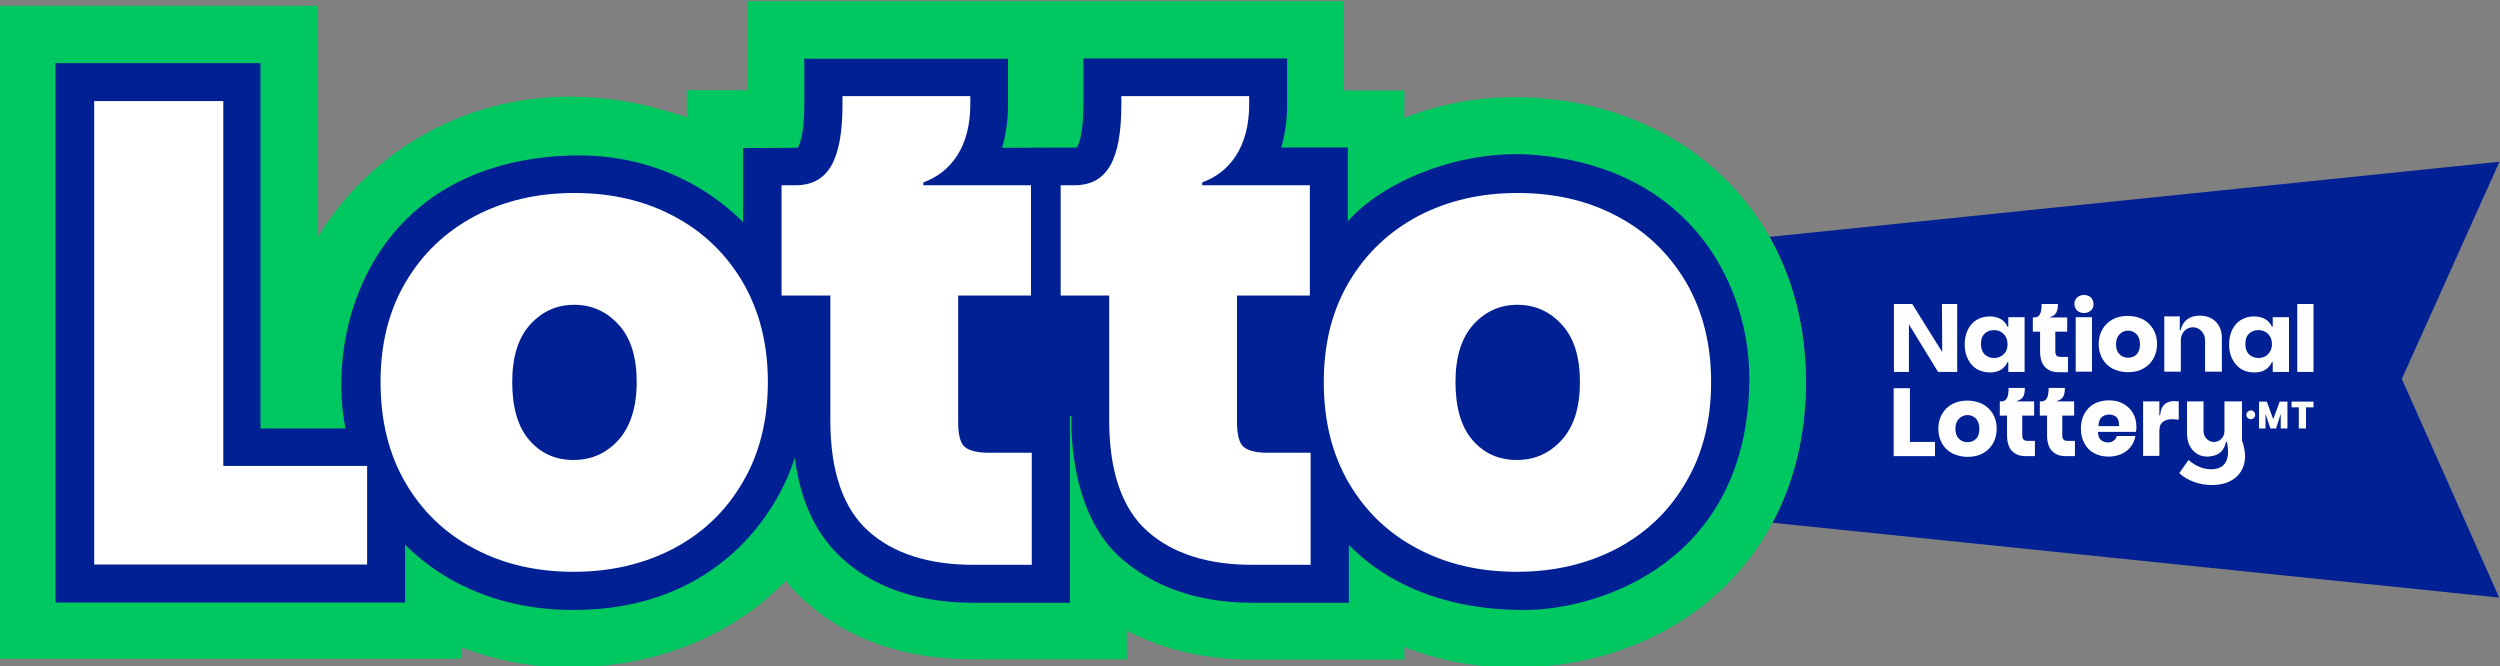 <svg xmlns="http://www.w3.org/2000/svg" width="439" height="117" viewBox="0 0 439 117"><rect x="0" y="0" width="439" height="117" fill="#808080" stroke="none"/><g fill="none" transform="translate(-.1 .2)"><g transform="translate(310.819 28.203)"><path fill="#002094" d="M128.181,0 L-1.0309548e-13,13.194 C4.081,20.404 6.393,29.019 6.393,38.722 C6.393,48.108 4.262,56.405 0.499,63.388 L128.136,76.537 L111.042,38.133 L128.181,0 L128.181,0 Z"/><path fill="#FFF" d="M92.679,24.983 L95.535,24.983 L95.535,36.908 L92.679,36.908 L92.679,24.983 Z M65.564,36.364 C64.794,36.772 63.932,36.954 62.935,36.954 C61.937,36.954 61.121,36.727 60.305,36.364 C59.534,35.956 58.899,35.367 58.491,34.641 C58.038,33.87 57.811,33.009 57.811,32.011 C57.811,31.014 58.038,30.152 58.491,29.382 C58.944,28.611 59.534,28.067 60.305,27.659 C61.076,27.25 61.937,27.069 62.935,27.069 C63.932,27.069 64.794,27.296 65.564,27.659 C66.335,28.067 66.925,28.656 67.378,29.382 C67.831,30.152 68.058,31.014 68.058,32.011 C68.058,33.009 67.831,33.87 67.378,34.641 C66.925,35.412 66.335,35.956 65.564,36.364 Z M65.066,32.057 C65.066,31.286 64.839,30.696 64.476,30.288 C64.068,29.88 63.569,29.654 62.98,29.654 C62.39,29.654 61.892,29.88 61.484,30.288 L61.484,30.288 C61.076,30.696 60.849,31.331 60.849,32.057 C60.849,32.828 61.076,33.417 61.484,33.825 C61.892,34.233 62.39,34.414 62.98,34.414 C63.569,34.414 64.068,34.233 64.476,33.825 C64.839,33.417 65.066,32.828 65.066,32.057 Z M39.221,44.254 C39.674,45.024 39.901,45.886 39.901,46.883 C39.901,47.881 39.674,48.743 39.221,49.513 C38.767,50.284 38.178,50.828 37.407,51.236 C36.636,51.644 35.775,51.826 34.777,51.826 C33.825,51.826 32.964,51.599 32.147,51.236 C31.377,50.828 30.742,50.239 30.334,49.513 C29.88,48.743 29.654,47.881 29.654,46.883 C29.654,45.886 29.88,45.024 30.334,44.254 C30.787,43.483 31.377,42.939 32.147,42.531 C32.918,42.123 33.78,41.941 34.777,41.941 C35.729,41.941 36.636,42.168 37.407,42.531 C38.178,42.939 38.767,43.528 39.221,44.254 Z M36.863,46.883 C36.863,46.113 36.636,45.523 36.273,45.115 C35.865,44.707 35.367,44.48 34.777,44.48 C34.188,44.48 33.689,44.707 33.281,45.115 L33.281,45.115 C32.873,45.523 32.646,46.113 32.646,46.883 C32.646,47.654 32.873,48.244 33.281,48.652 C33.689,49.06 34.188,49.241 34.777,49.241 C35.367,49.241 35.865,49.06 36.273,48.652 C36.682,48.244 36.863,47.654 36.863,46.883 Z M24.666,39.765 L21.809,39.765 L21.809,51.69 L29.064,51.69 L29.064,49.196 L24.666,49.196 L24.666,39.765 Z M53.775,36.863 L56.632,36.863 L56.632,27.296 L53.775,27.296 L53.775,36.863 Z M55.226,26.57 C55.725,26.57 56.133,26.389 56.451,26.117 C56.768,25.8 56.904,25.437 56.904,24.983 C56.904,24.53 56.723,24.122 56.451,23.85 C56.133,23.532 55.725,23.396 55.226,23.396 C54.728,23.396 54.32,23.578 54.002,23.85 C53.685,24.167 53.549,24.53 53.549,24.983 C53.549,25.437 53.73,25.8 54.002,26.117 C54.32,26.389 54.728,26.57 55.226,26.57 Z M63.841,44.163 C64.249,44.843 64.431,45.705 64.431,46.611 C64.431,46.838 64.431,47.11 64.34,47.382 L64.34,47.428 L57.675,47.428 C57.72,48.062 57.856,48.561 58.174,48.833 C58.491,49.105 58.899,49.287 59.398,49.287 C59.806,49.287 60.169,49.196 60.441,48.969 C60.713,48.788 60.894,48.516 60.985,48.198 L60.985,48.153 L64.249,48.153 L64.249,48.244 C64.113,48.924 63.841,49.513 63.433,50.057 C63.025,50.602 62.436,51.01 61.801,51.327 C61.166,51.599 60.395,51.78 59.579,51.78 C58.627,51.78 57.811,51.599 57.04,51.191 C56.315,50.828 55.725,50.239 55.317,49.468 C54.909,48.743 54.682,47.836 54.682,46.838 C54.682,45.841 54.909,44.979 55.317,44.208 C55.725,43.483 56.315,42.893 57.04,42.485 C57.766,42.123 58.627,41.896 59.579,41.896 C60.531,41.896 61.393,42.077 62.118,42.485 C62.889,42.939 63.479,43.483 63.841,44.163 Z M57.766,46.43 L61.393,46.43 C61.393,45.614 61.257,45.161 60.939,44.843 C60.622,44.571 60.169,44.39 59.67,44.39 C59.126,44.39 58.718,44.526 58.355,44.843 C57.992,45.161 57.811,45.614 57.766,46.43 L57.766,46.43 Z M78.396,28.112 C77.671,27.386 76.718,27.024 75.585,27.024 C73.771,27.024 72.592,27.885 72.184,29.608 L72.048,29.608 L72.048,27.16 L69.328,27.16 L69.328,36.863 L72.23,36.863 L72.23,31.331 C72.23,30.062 73.182,29.064 74.361,29.064 C75.54,29.064 76.492,30.107 76.492,31.331 L76.492,36.863 L79.439,36.863 L79.439,31.195 C79.484,29.88 79.122,28.837 78.396,28.112 Z M50.42,34.052 C50.284,33.916 50.193,33.644 50.193,33.326 L50.193,29.835 L52.279,29.835 L52.279,27.341 L49.287,27.341 L49.287,27.341 L49.287,27.25 L49.287,27.25 C49.74,27.16 50.148,26.888 50.375,26.48 C50.556,26.117 50.647,25.663 50.647,25.074 L50.647,24.983 L47.79,24.983 L47.79,25.074 C47.79,26.661 47.382,27.341 46.521,27.341 L46.249,27.341 L46.249,29.835 L47.518,29.835 L47.518,33.281 C47.518,34.551 47.836,35.503 48.425,36.092 C49.06,36.682 49.74,36.954 50.783,36.954 L52.415,36.954 L52.415,34.278 L51.146,34.278 C50.738,34.233 50.511,34.188 50.42,34.052 Z M88.371,27.296 L91.228,27.296 L91.228,36.908 L88.371,36.908 L88.371,35.185 L88.235,35.185 L88.235,35.185 L88.235,35.185 C87.918,35.82 87.6,36.183 87.102,36.5 C86.558,36.863 85.878,36.999 85.107,36.999 C84.291,36.999 83.52,36.818 82.84,36.41 C82.205,36.001 81.661,35.412 81.298,34.687 C80.89,33.916 80.709,33.054 80.709,32.057 C80.709,31.059 80.935,30.152 81.298,29.427 C81.661,28.701 82.205,28.112 82.84,27.749 C83.52,27.341 84.245,27.16 85.107,27.16 C85.878,27.16 86.558,27.341 87.102,27.659 L87.102,27.659 C87.6,27.976 87.963,28.384 88.235,28.973 L88.281,28.973 L88.371,28.973 L88.371,27.296 L88.371,27.296 Z M88.235,32.057 C88.235,31.286 88.009,30.696 87.555,30.243 C87.102,29.79 86.558,29.563 85.878,29.563 C85.152,29.563 84.608,29.79 84.2,30.198 L84.2,30.198 C83.746,30.651 83.565,31.241 83.565,32.011 C83.565,32.782 83.792,33.417 84.2,33.825 C84.653,34.233 85.197,34.46 85.878,34.46 C86.558,34.46 87.147,34.233 87.555,33.78 C87.963,33.326 88.235,32.828 88.235,32.057 Z M71.776,42.077 C70.371,41.896 69.464,42.259 68.965,43.12 C68.784,43.438 68.693,43.8 68.648,44.163 L68.602,44.526 L68.466,44.526 L68.466,42.077 L65.61,42.077 L65.61,51.644 L68.466,51.644 L68.466,47.292 C68.466,46.521 68.648,46.022 69.056,45.705 C69.418,45.387 70.053,45.206 70.688,45.206 C71.277,45.206 71.776,45.297 71.776,45.297 L71.867,45.297 L71.867,42.077 L71.776,42.077 Z M41.941,27.296 L44.798,27.296 L44.798,36.908 L41.941,36.908 L41.941,35.185 L41.805,35.185 L41.805,35.185 L41.805,35.185 C41.488,35.82 41.17,36.183 40.672,36.5 C40.128,36.863 39.447,36.999 38.677,36.999 C37.86,36.999 37.09,36.772 36.41,36.41 C35.729,36.001 35.231,35.412 34.868,34.687 C34.46,33.916 34.278,33.054 34.278,32.057 C34.278,31.059 34.505,30.152 34.868,29.427 C35.231,28.701 35.775,28.112 36.41,27.749 C37.044,27.386 37.815,27.16 38.677,27.16 C39.447,27.16 40.128,27.341 40.672,27.659 L40.672,27.659 C41.17,27.976 41.533,28.384 41.805,28.973 L41.851,28.973 L41.941,28.973 L41.941,27.296 L41.941,27.296 Z M41.805,32.057 C41.805,31.286 41.578,30.696 41.125,30.243 C40.672,29.79 40.128,29.563 39.447,29.563 C38.722,29.563 38.178,29.79 37.77,30.198 L37.77,30.198 C37.316,30.651 37.135,31.241 37.135,32.011 C37.135,32.782 37.362,33.372 37.77,33.825 C38.223,34.233 38.767,34.46 39.447,34.46 C40.128,34.46 40.717,34.233 41.125,33.78 C41.578,33.417 41.805,32.828 41.805,32.057 Z M51.644,48.788 C51.508,48.652 51.418,48.38 51.418,48.062 L51.418,44.571 L53.503,44.571 L53.503,42.077 L50.511,42.077 L50.511,42.077 L50.511,41.987 L50.511,41.987 C50.964,41.896 51.372,41.624 51.599,41.216 C51.78,40.853 51.871,40.4 51.871,39.81 L51.871,39.719 L49.015,39.719 L49.015,39.81 C49.015,41.397 48.606,42.077 47.745,42.077 L47.473,42.077 L47.473,44.571 L48.743,44.571 L48.743,48.017 C48.743,49.287 49.06,50.239 49.649,50.828 C50.284,51.418 50.964,51.69 52.007,51.69 L53.639,51.69 L53.639,49.015 L52.37,49.015 C51.962,49.015 51.735,48.924 51.644,48.788 Z M44.616,48.788 C44.48,48.652 44.39,48.38 44.39,48.062 L44.39,44.571 L46.475,44.571 L46.475,42.077 L43.483,42.077 L43.483,42.077 L43.483,41.987 L43.483,41.987 C43.936,41.896 44.344,41.624 44.571,41.216 C44.752,40.853 44.843,40.4 44.843,39.81 L44.843,39.719 L41.987,39.719 L41.987,39.81 C41.987,41.397 41.578,42.077 40.717,42.077 L40.445,42.077 L40.445,44.571 L41.715,44.571 L41.715,48.017 C41.715,49.287 42.032,50.239 42.621,50.828 C43.256,51.418 43.936,51.69 44.979,51.69 L46.611,51.69 L46.611,49.015 L45.342,49.015 C44.979,49.015 44.752,48.924 44.616,48.788 Z M83.021,49.06 L82.976,49.015 L82.976,42.077 L79.892,42.077 L79.892,47.337 C79.892,48.47 78.94,49.332 77.807,49.196 C76.9,49.06 76.22,48.244 76.22,47.292 L76.22,42.077 L73.318,42.077 L73.318,47.609 C73.318,48.924 73.681,49.967 74.361,50.692 C75.086,51.463 75.902,51.78 76.99,51.78 C77.081,51.78 77.217,51.78 77.308,51.735 C78.895,51.599 79.802,50.828 80.164,49.196 L80.21,49.196 L80.21,49.196 L80.346,49.196 L80.391,49.423 C80.482,50.012 80.527,50.602 80.527,51.191 C80.527,51.327 80.527,51.463 80.482,51.554 C80.346,53.095 79.303,54.002 77.625,54.002 C76.174,54.002 74.859,53.458 73.635,52.415 L73.59,52.37 L71.958,54.682 L72.003,54.728 C73.499,56.043 75.494,56.768 77.716,56.768 C81.253,56.768 83.52,54.773 83.52,51.644 C83.474,50.828 83.338,49.967 83.021,49.06 Z M88.462,45.206 L87.328,42.123 L85.968,42.123 L85.968,46.838 L87.102,46.838 L87.102,44.254 L87.963,46.838 L88.961,46.838 L89.777,44.254 L89.777,46.838 L90.956,46.838 L90.956,42.123 L89.596,42.123 L88.462,45.206 Z M91.681,43.12 L92.951,43.12 L92.951,46.838 L94.22,46.838 L94.22,43.12 L95.535,43.12 L95.535,42.123 L91.681,42.123 L91.681,43.12 Z M83.746,44.435 C83.746,44.843 84.064,45.206 84.517,45.206 C84.925,45.206 85.288,44.888 85.288,44.435 C85.288,44.027 84.971,43.664 84.517,43.664 C84.064,43.71 83.746,44.027 83.746,44.435 Z M24.439,28.475 L29.608,36.908 L32.964,36.908 L32.964,24.983 L30.288,24.983 L30.334,33.417 L25.074,24.983 L21.855,24.983 L21.855,36.908 L24.485,36.908 L24.485,28.475 L24.439,28.475 Z"/></g><path fill="#00C861" d="M265.93,16.867 C259.129,16.867 252.645,18.182 246.705,20.495 L246.705,15.688 L236.095,15.688 L236.095,-1.2886935e-14 L131.446,-1.2886935e-14 L131.446,15.643 C131.174,15.643 120.7,15.643 120.7,15.643 L120.7,20.404 C119.839,20.086 118.841,19.769 117.753,19.497 C112.221,17.729 106.281,16.776 100.07,16.776 C81.298,16.776 64.884,26.661 55.952,41.352 L55.952,0.816 L-3.86608049e-14,0.816 L-3.86608049e-14,115.486 L81.207,115.486 L81.207,113.491 C87.056,115.758 93.404,116.982 100.07,116.982 C115.123,116.982 128.68,111.541 138.066,101.793 C139.154,103.107 140.333,104.332 141.603,105.465 C149.129,112.176 159.014,115.576 171.075,115.576 L197.963,115.576 L197.963,110.543 C204.356,113.899 211.747,115.622 220.044,115.622 L246.705,115.622 L246.705,113.4 C252.645,115.758 259.129,117.027 265.93,117.027 C294.269,117.027 317.212,97.712 317.212,66.925 C317.212,36.319 294.269,16.867 265.93,16.867 Z"/><path fill="#002094" d="M269.829,27.024 C256.68,25.845 242.896,31.649 236.775,38.677 L236.775,25.709 L225.077,25.709 C225.757,23.396 226.12,20.903 226.12,18.182 L226.12,10.066 L190.345,10.066 L190.345,18.182 C190.345,23.578 189.438,25.301 189.212,25.709 C189.121,25.709 176.062,25.754 176.062,25.754 C176.743,23.442 177.105,20.948 177.105,18.227 L177.105,10.111 L141.331,10.111 L141.331,18.227 C141.331,23.623 140.424,25.346 140.197,25.754 C140.106,25.754 130.585,25.8 130.585,25.8 L130.585,38.813 C127.909,36.092 117.617,26.48 100.024,27.114 C65.7,28.384 57.267,57.267 60.758,75.041 L45.841,75.041 L45.841,10.882 L9.839,10.882 L9.839,105.601 L71.232,105.601 L71.232,95.445 C73.862,98.074 83.202,106.916 100.795,106.916 C126.277,106.916 136.842,89.369 139.653,80.164 C140.65,87.918 143.507,93.903 148.223,98.074 C153.845,103.107 161.553,105.647 171.075,105.647 L187.987,105.647 L187.987,72.819 L188.259,72.819 C188.259,72.819 187.307,89.686 197.237,98.074 C202.996,102.971 210.568,105.647 220.044,105.647 L236.957,105.647 L236.957,95.49 C239.586,98.12 248.519,106.916 267.744,106.916 C281.165,106.916 307.282,98.347 307.282,66.108 C307.237,50.466 297.624,29.518 269.829,27.024 Z"/><path fill="#FFF" d="M218.412,78.215 C217.686,77.535 217.324,76.084 217.324,73.998 L217.324,51.69 L230.11,51.69 L230.11,32.329 L211.202,32.329 L211.202,31.83 C216.099,30.062 219.455,25.527 219.455,18.137 L219.455,16.686 L197.01,16.686 L197.01,18.137 C197.01,27.976 194.471,32.329 188.758,32.329 L186.355,32.329 L186.355,51.69 L194.879,51.69 L194.879,73.681 C194.879,82.568 197.146,89.142 201.59,93.087 C206.033,97.032 212.2,98.981 219.999,98.981 L230.246,98.981 L230.246,79.303 L222.629,79.303 C220.634,79.303 219.137,78.895 218.412,78.215 Z M39.311,17.547 L16.64,17.547 L16.64,98.936 L64.567,98.936 L64.567,81.615 L39.311,81.615 L39.311,17.547 Z M169.443,78.215 C168.717,77.535 168.354,76.084 168.354,73.998 L168.354,51.69 L181.141,51.69 L181.141,32.329 L162.233,32.329 L162.233,31.83 C167.13,30.062 170.485,25.527 170.485,18.137 L170.485,16.686 L148.041,16.686 L148.041,18.137 C148.041,27.976 145.502,32.329 139.789,32.329 L137.341,32.329 L137.341,51.69 L145.91,51.69 L145.91,73.681 C145.91,82.568 148.177,89.142 152.621,93.087 C157.019,97.032 163.231,98.981 171.03,98.981 L181.277,98.981 L181.277,79.303 L173.659,79.303 C171.619,79.303 170.168,78.895 169.443,78.215 Z M130.494,49.287 C127.501,44.254 123.466,40.4 118.342,37.724 C113.219,35.004 107.415,33.689 100.931,33.689 C94.447,33.689 88.643,35.049 83.52,37.724 C78.396,40.445 74.315,44.299 71.368,49.287 C68.376,54.32 66.925,60.169 66.925,66.879 C66.925,73.681 68.376,79.575 71.323,84.608 C74.27,89.641 78.305,93.495 83.429,96.17 C88.553,98.891 94.356,100.206 100.84,100.206 C107.324,100.206 113.128,98.845 118.297,96.17 C123.466,93.45 127.547,89.596 130.494,84.517 C133.486,79.484 134.937,73.59 134.937,66.879 C134.937,60.169 133.441,54.32 130.494,49.287 Z M108.73,77.036 C106.599,79.394 103.969,80.573 100.795,80.573 C97.621,80.573 95.037,79.394 93.042,77.081 C91.046,74.769 90.049,71.368 90.049,66.879 C90.049,62.481 91.092,59.126 93.178,56.813 C95.263,54.501 97.848,53.322 100.931,53.322 C104.014,53.322 106.644,54.501 108.73,56.813 C110.861,59.126 111.904,62.481 111.904,66.879 C111.904,71.277 110.816,74.678 108.73,77.036 Z M296.128,49.287 C293.135,44.254 289.1,40.4 283.976,37.724 C278.853,35.004 273.049,33.689 266.565,33.689 C260.081,33.689 254.277,35.049 249.154,37.724 C244.03,40.445 239.949,44.299 237.002,49.287 C234.009,54.32 232.558,60.169 232.558,66.879 C232.558,73.681 234.009,79.575 236.957,84.608 C239.904,89.641 243.939,93.495 249.063,96.17 C254.187,98.891 259.99,100.206 266.474,100.206 C272.958,100.206 278.762,98.845 283.931,96.17 C289.1,93.45 293.181,89.596 296.128,84.517 C299.12,79.484 300.571,73.59 300.571,66.879 C300.571,60.169 299.075,54.32 296.128,49.287 Z M274.364,77.036 C272.233,79.394 269.603,80.573 266.429,80.573 C263.255,80.573 260.67,79.394 258.675,77.081 C256.68,74.769 255.683,71.368 255.683,66.879 C255.683,62.481 256.726,59.126 258.811,56.813 C260.897,54.501 263.482,53.322 266.565,53.322 C269.648,53.322 272.278,54.501 274.364,56.813 C276.495,59.126 277.538,62.481 277.538,66.879 C277.538,71.277 276.495,74.678 274.364,77.036 Z"/></g></svg>